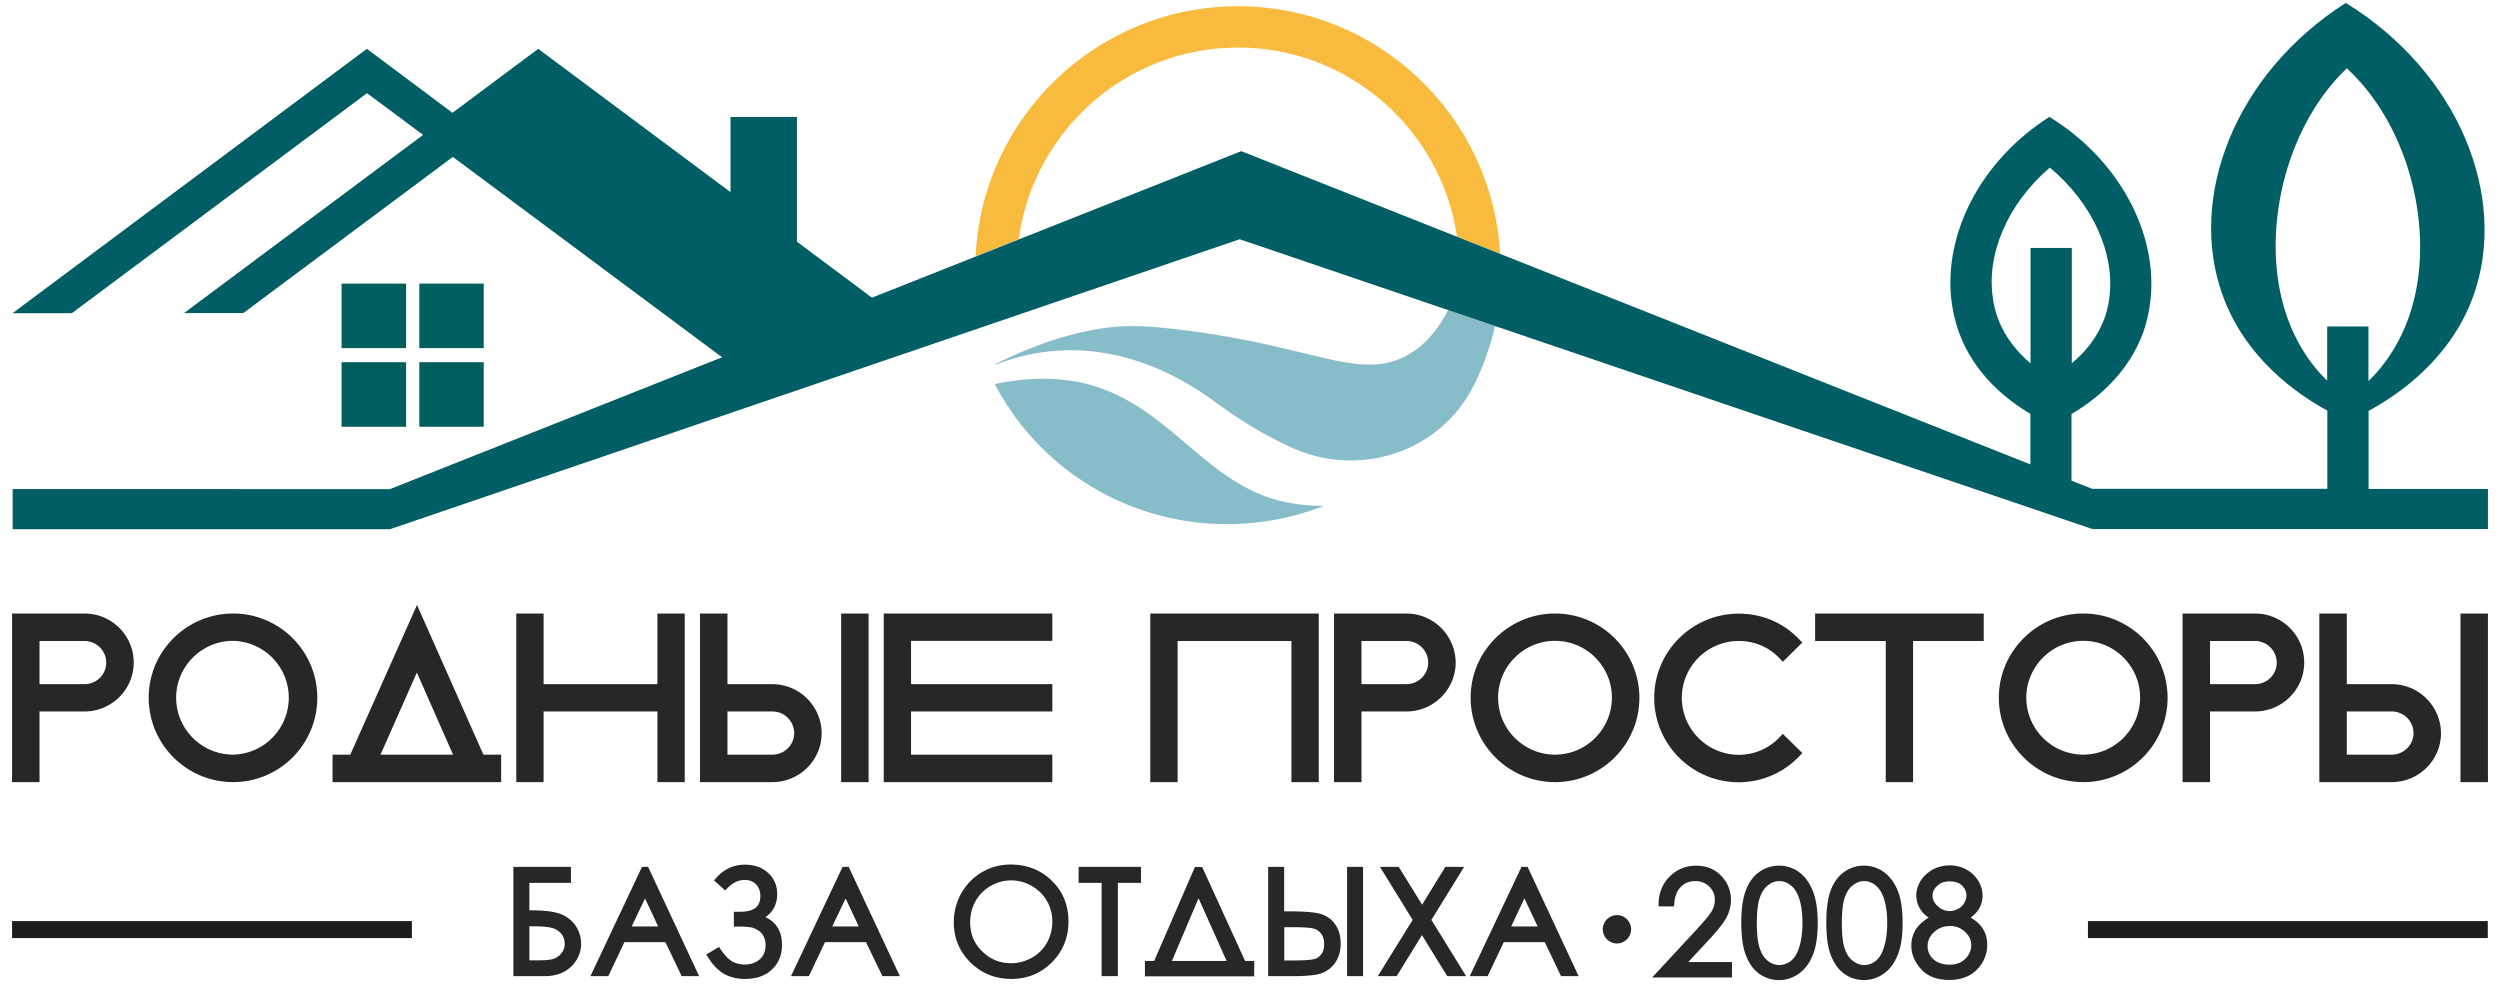 <svg width="172" height="68" fill="none" xmlns="http://www.w3.org/2000/svg"><path d="m103.21 17.46-2.97-1.18C99.17 8.93 92.81 3.27 85.18 3.27c-7.71 0-14.09 5.75-15.09 13.19l-2.97 1.18C67.57 8.05 75.48.43 85.17.43c9.63 0 17.5 7.53 18.04 17.03Z" fill="#F8BB3E"/><path d="M91.09 34.8h-.01c-1.7.67-3.53 1.1-5.46 1.22-7.24.48-13.76-3.35-17-9.26-.06-.11-.12-.23-.18-.34 11.14-2.28 12.81 6.87 20.33 8.19.81.15 1.59.2 2.32.19Z" fill="#87BDC8"/><path d="M102.85 22.43c-.04.22-.09.43-.15.64-.32 1.22-.77 2.39-1.32 3.49a.21.21 0 0 1-.04.06c-2.26 4.42-7.68 6.25-12.27 4.26-1.64-.71-3.46-1.75-5.45-3.21-6.6-4.85-12.26-3.72-15.11-2.58-.02-.02-.01-.02-.02-.04.01-.01.02-.01.03-.02l.12-.06c.29-.14.64-.31 1.06-.51.02 0 .03-.01.04-.01 1.39-.63 3.41-1.39 5.64-1.79 2.25-.4 4.04-.17 5.26-.04 9.5 1.06 12.69 3.58 16 1.91.92-.46 2.04-1.34 2.99-3.2l3.22 1.1Z" fill="#87BDC8"/><path d="M162.96 33.62v-5.35c2.14-1.17 5.68-3.62 7.22-7.95 2.4-6.74-.99-15.32-8.79-20.12-7.64 4.87-10.91 13.4-8.47 20.12 1.56 4.31 5.06 6.76 7.2 7.93v5.38h-16.18l-1.42-.56v-4.59c1.58-.92 3.88-2.7 4.94-5.63.25-.73.42-1.48.5-2.25.47-4.48-2.06-9.54-6.96-12.56-4.8 3.06-7.25 8.09-6.75 12.56.09.77.26 1.52.52 2.25 1.06 2.93 3.35 4.7 4.92 5.62v3.48l-36.47-14.48-2.97-1.18L85.4 10.4l-15.3 6.07-2.97 1.18-7.14 2.83-5.16-3.85V8.05h-4.57v5.17L37.03 3.36l-5.9 4.4-5.89-4.4L.86 21.55h4.08L25.25 6.41l3.86 2.87-16.45 12.26h4.08L31.15 10.8v-.01l18.53 13.79-22.85 9.07H.87v2.76h25.96l58.46-19.95 58.67 19.94h27.21v-2.76h-8.21v-.02Zm-23.27-8.63c-.89-.76-1.76-1.78-2.25-3.13-.14-.41-.26-.84-.32-1.28-.49-3.09 1.01-6.57 3.91-9.05 2.94 2.45 4.53 5.96 4.08 9.05-.05.44-.17.87-.31 1.29-.49 1.35-1.35 2.37-2.26 3.12v-7.93h-2.84v7.93h-.01Zm20.43 1.21c-1.1-1.06-2.46-2.86-3.14-5.65-1.28-5.29.45-12.02 4.48-15.85 4.12 3.78 5.92 10.55 4.64 15.85-.67 2.79-2.05 4.6-3.15 5.67v-3.76h-2.84v3.74h.01Z" fill="#005E64"/><path d="M27.94 19.51H23.5v4.44h4.44v-4.44Zm5.34 0h-4.43v4.44h4.43v-4.44Z" fill="#005E5D"/><path d="M5.81 42.21H.83v11.6h1.89v-4.86h3.09c1.87 0 3.39-1.51 3.39-3.37s-1.52-3.37-3.39-3.37Zm0 4.86H2.72V44.1h3.09c.83 0 1.5.67 1.5 1.49s-.67 1.48-1.5 1.48Zm10.23-4.86c-3.2 0-5.81 2.6-5.81 5.79 0 3.2 2.6 5.81 5.81 5.81 3.19 0 5.79-2.6 5.79-5.81 0-3.19-2.59-5.79-5.79-5.79Zm0 9.71c-2.16 0-3.92-1.76-3.92-3.92 0-2.15 1.76-3.91 3.92-3.91a3.916 3.916 0 0 1 0 7.83Zm29.19-4.85H37.4v-4.86h-1.88v11.6h1.88v-4.86h7.83v4.86h1.88v-11.6h-1.88v4.86Zm14.53-4.86h-1.89v11.6h1.89v-11.6Zm-6.62 4.86h-3.09v-4.86h-1.89v11.6h4.98c1.87 0 3.39-1.51 3.39-3.37a3.395 3.395 0 0 0-3.39-3.37Zm0 4.85h-3.09v-2.97h3.09c.83 0 1.5.67 1.5 1.49s-.68 1.48-1.5 1.48Zm9.54-7.83v2.98h9.72v1.88h-9.72v2.97h9.72v1.89H60.8v-11.6h11.6v1.88h-9.72Zm16.46 9.72h1.88V44.1h7.83v9.71h1.88v-11.6H79.14v11.6Zm17.62-11.6h-4.98v11.6h1.89v-4.86h3.09c1.87 0 3.39-1.51 3.39-3.37a3.395 3.395 0 0 0-3.39-3.37Zm0 4.86h-3.09V44.1h3.09c.83 0 1.5.67 1.5 1.49s-.68 1.48-1.5 1.48Zm10.23-4.86c-3.2 0-5.81 2.6-5.81 5.79 0 3.2 2.6 5.81 5.81 5.81a5.8 5.8 0 0 0 0-11.6Zm0 9.71c-2.16 0-3.92-1.76-3.92-3.92 0-2.15 1.76-3.91 3.92-3.91 2.15 0 3.91 1.75 3.91 3.91-.01 2.16-1.76 3.92-3.91 3.92Zm12.64-7.82c1.05 0 2.03.4 2.75 1.14l.28.29 1.34-1.32-.28-.29c-1.07-1.1-2.52-1.7-4.1-1.7-3.2 0-5.81 2.6-5.81 5.79 0 3.2 2.6 5.81 5.81 5.81 1.54 0 3.04-.63 4.1-1.72l.28-.29-1.34-1.32-.28.29c-.73.74-1.71 1.15-2.75 1.15-2.16 0-3.92-1.76-3.92-3.92s1.76-3.91 3.92-3.91Zm5.25 0h4.86v9.71h1.88V44.1h4.86v-1.89h-11.6v1.89Zm18.45-1.89c-3.2 0-5.81 2.6-5.81 5.79 0 3.2 2.6 5.81 5.81 5.81a5.8 5.8 0 0 0 0-11.6Zm0 9.71c-2.16 0-3.92-1.76-3.92-3.92 0-2.15 1.76-3.91 3.92-3.91 2.15 0 3.91 1.75 3.91 3.91-.01 2.16-1.76 3.92-3.91 3.92Zm11.81-9.71h-4.98v11.6h1.89v-4.86h3.09c1.87 0 3.39-1.51 3.39-3.37s-1.52-3.37-3.39-3.37Zm0 4.86h-3.09V44.1h3.09c.83 0 1.5.67 1.5 1.49s-.67 1.48-1.5 1.48Zm9.41 0h-3.09v-4.86h-1.89v11.6h4.98c1.87 0 3.39-1.51 3.39-3.37a3.395 3.395 0 0 0-3.39-3.37Zm0 4.85h-3.09v-2.97h3.09c.83 0 1.5.67 1.5 1.49s-.68 1.48-1.5 1.48Zm6.62-9.71h-1.89v11.6h1.89v-11.6ZM24.76 53.81h9.72v-1.89h-1.22l-4.57-10.3-4.59 10.3h-1.22v1.89h1.88Zm3.92-7.54 2.49 5.65h-4.99l2.5-5.65Zm90.48 19.9v1.08h-5.49l3.03-3.27c.54-.58.9-1.01 1.06-1.28.15-.26.22-.52.22-.81 0-.35-.13-.64-.38-.89-.27-.26-.58-.38-.96-.38-.41 0-.74.13-1 .4-.27.27-.42.66-.45 1.16l-.02.18h-1.06v-.2c.02-.75.28-1.38.77-1.86.49-.49 1.1-.74 1.81-.74.7 0 1.29.23 1.73.7.44.46.67 1.01.67 1.64 0 .43-.11.85-.31 1.23-.2.37-.58.85-1.16 1.48l-1.47 1.58h3.01v-.02Zm5.55-4.9c-.23-.56-.55-.99-.95-1.28-.81-.58-1.91-.58-2.72 0-.4.28-.71.7-.92 1.25-.21.53-.32 1.29-.32 2.25 0 .95.11 1.71.32 2.25.22.56.53.98.92 1.26.4.28.85.43 1.35.43.5 0 .96-.15 1.38-.45.41-.29.73-.72.95-1.28.23-.55.34-1.29.34-2.21 0-.92-.12-1.66-.35-2.22Zm-3.07 4.85c-.24-.19-.44-.48-.56-.85-.14-.38-.21-.98-.21-1.76s.07-1.38.21-1.76c.13-.38.32-.67.57-.85.24-.19.49-.28.77-.28s.52.09.77.28c.25.18.45.49.59.91.15.44.23 1.01.23 1.7s-.09 1.28-.26 1.77c-.13.38-.32.67-.56.85-.49.35-1.05.36-1.55-.01Zm8.92-4.85c-.23-.56-.56-1-.96-1.28-.81-.58-1.91-.58-2.72 0-.4.28-.71.7-.92 1.25-.21.53-.31 1.29-.31 2.25 0 .95.1 1.71.32 2.25.22.56.52.98.92 1.26a2.323 2.323 0 0 0 2.72-.02c.41-.29.73-.72.95-1.28.23-.55.34-1.29.34-2.21 0-.92-.11-1.66-.34-2.22Zm-3.07 4.85c-.25-.19-.45-.48-.57-.85-.14-.38-.2-.98-.2-1.76s.07-1.38.2-1.76c.13-.38.32-.67.57-.85.24-.19.49-.28.77-.28.27 0 .52.09.76.28.25.19.45.49.59.91.15.44.23 1.01.23 1.7s-.09 1.28-.26 1.77c-.13.38-.31.67-.56.85-.47.35-1.03.36-1.53-.01Zm8.901-2.27c-.18-.27-.451-.51-.811-.72.22-.16.4-.34.53-.53.19-.29.29-.62.29-.98s-.1-.7-.3-1.03c-.2-.32-.47-.58-.82-.77-.69-.38-1.57-.37-2.28-.01-.35.19-.64.45-.85.77-.2.33-.31.67-.31 1.02 0 .34.09.67.29.97.13.21.32.4.56.56-.37.23-.65.48-.84.75-.23.35-.35.74-.35 1.18 0 .59.231 1.13.671 1.62.44.49 1.099.74 1.929.74.88 0 1.56-.28 2.03-.84.39-.46.59-.99.59-1.58.01-.42-.109-.81-.329-1.15Zm-1.171 2.11c-.27.27-.63.41-1.1.41-.3 0-.57-.06-.8-.17-.22-.11-.39-.26-.52-.46-.12-.2-.18-.41-.18-.64 0-.37.14-.69.44-.97s.66-.42 1.1-.42c.41 0 .751.13 1.041.41.29.27.419.57.419.92 0 .34-.13.65-.4.92Zm-1.1-5.32c.39 0 .67.09.88.3.2.21.29.42.29.67 0 .16-.049.34-.149.51a.99.99 0 0 1-.411.4c-.18.1-.38.16-.58.16-.32 0-.59-.11-.84-.34-.23-.22-.35-.45-.35-.71 0-.27.11-.49.32-.68.23-.22.5-.31.84-.31ZM39.6 63.69c-.26-.37-.6-.64-1.04-.81-.43-.16-1.09-.25-2.01-.25h-.13v-1.89h2.86v-1.1h-3.96v7.52h2.15c.77 0 1.39-.23 1.84-.67.45-.45.67-.97.67-1.57 0-.45-.13-.86-.38-1.23Zm-1.44 2.25c-.22.09-.58.13-1.06.13h-.68v-2.34h.2c.58 0 1.03.03 1.31.1.27.06.49.2.67.39.17.2.25.43.25.71 0 .22-.05.41-.18.59-.14.2-.3.33-.51.42Zm6.43-6.3h-.42l-3.55 7.52h1.23l1.11-2.34h2.82l1.12 2.34h1.2l-3.51-7.52Zm.69 4.1h-1.82l.92-1.93.9 1.93ZM53.8 65c0 .7-.23 1.28-.7 1.71-.45.43-1.08.64-1.85.64-.54 0-1.03-.12-1.42-.34-.41-.23-.79-.62-1.13-1.17l-.11-.17.88-.52.1.15c.31.45.59.74.85.87s.53.19.81.19c.41 0 .75-.12 1.03-.35.27-.23.41-.55.41-1 0-.23-.05-.44-.14-.6-.09-.17-.22-.31-.39-.41a1.24 1.24 0 0 0-.49-.2c-.16-.03-.45-.05-.85-.05h-.31v-1.02h.43c1.24 0 1.39-.62 1.39-1.09 0-.34-.1-.6-.31-.81-.2-.2-.45-.29-.77-.29-.43 0-.82.19-1.21.59l-.13.13-.77-.69.13-.14c.54-.63 1.21-.94 2-.94.63 0 1.17.18 1.58.55.42.38.64.87.64 1.46 0 .7-.27 1.23-.81 1.6.75.34 1.14.99 1.14 1.9Zm4.59-5.36h-.42l-3.55 7.52h1.23l1.11-2.34h2.82l1.13 2.34h1.2l-3.52-7.52Zm.69 4.1h-1.82l.92-1.93.9 1.93Zm13.3-3.13c-.77-.76-1.72-1.13-2.85-1.13-.7 0-1.36.17-1.96.52-.6.35-1.08.84-1.43 1.45-.34.61-.52 1.28-.52 2 0 1.07.38 2 1.14 2.76.77.76 1.71 1.14 2.82 1.14 1.1 0 2.03-.38 2.79-1.14.76-.77 1.14-1.71 1.14-2.79.01-1.12-.37-2.06-1.13-2.81Zm.02 2.79c0 .53-.13 1.03-.37 1.46-.24.43-.59.78-1.03 1.03-.45.24-.92.38-1.44.38-.78 0-1.43-.27-1.99-.82-.56-.55-.82-1.21-.82-2 0-.54.13-1.03.37-1.46.25-.43.59-.78 1.04-1.04a2.805 2.805 0 0 1 2.82 0c.45.26.8.6 1.04 1.03.25.41.38.9.38 1.42Zm6.1-3.76v1.1h-1.59v6.42h-1.12v-6.42h-1.58v-1.1h4.29Zm15.28 0h-1.1v7.52h1.1v-7.52Zm-1.96 3.9c-.27-.36-.64-.59-1.1-.7-.42-.09-1.11-.14-2.05-.14h-.32v-3.06h-1.1v7.52h1.62c.9 0 1.53-.05 1.93-.16.41-.12.76-.36 1.03-.72.27-.37.41-.83.41-1.37 0-.55-.15-1.01-.42-1.37Zm-2.9 2.54h-.56v-2.29h.41c.74 0 1.26.02 1.53.08.23.04.42.15.57.34.16.19.23.43.23.74 0 .28-.06.51-.18.68-.12.17-.27.29-.48.35-.17.05-.55.1-1.52.1Zm11.951 1.08h-1.3l-1.74-2.82-1.74 2.82h-1.3l2.4-3.87-2.25-3.65h1.29l1.61 2.6 1.6-2.6h1.29l-2.25 3.65 2.39 3.87Zm4.229-7.52h-.42l-3.56 7.52h1.23l1.11-2.34h2.82l1.12 2.34h1.21l-3.51-7.52Zm.69 4.1h-1.82l.91-1.93.91 1.93Zm-20.13 2.37-2.95-6.46h-.5l-2.8 6.46h-.64v1.06h7.52v-1.06h-.63Zm-1.27 0h-3.76l1.83-4.31 1.93 4.31Zm27.831-2.17c0 .53-.44.97-.97.97a.98.98 0 0 1-.98-.97c0-.54.44-.98.98-.98.53 0 .97.44.97.98Z" fill="#262726"/><path d="M28.34 63.37H.83v1.17h27.51v-1.17Zm142.82 0h-27.51v1.17h27.51v-1.17Z" fill="#1D1D1B"/><path d="M27.94 24.92H23.5v4.44h4.44v-4.44Zm5.34 0h-4.43v4.44h4.43v-4.44Z" fill="#005E5D"/></svg>